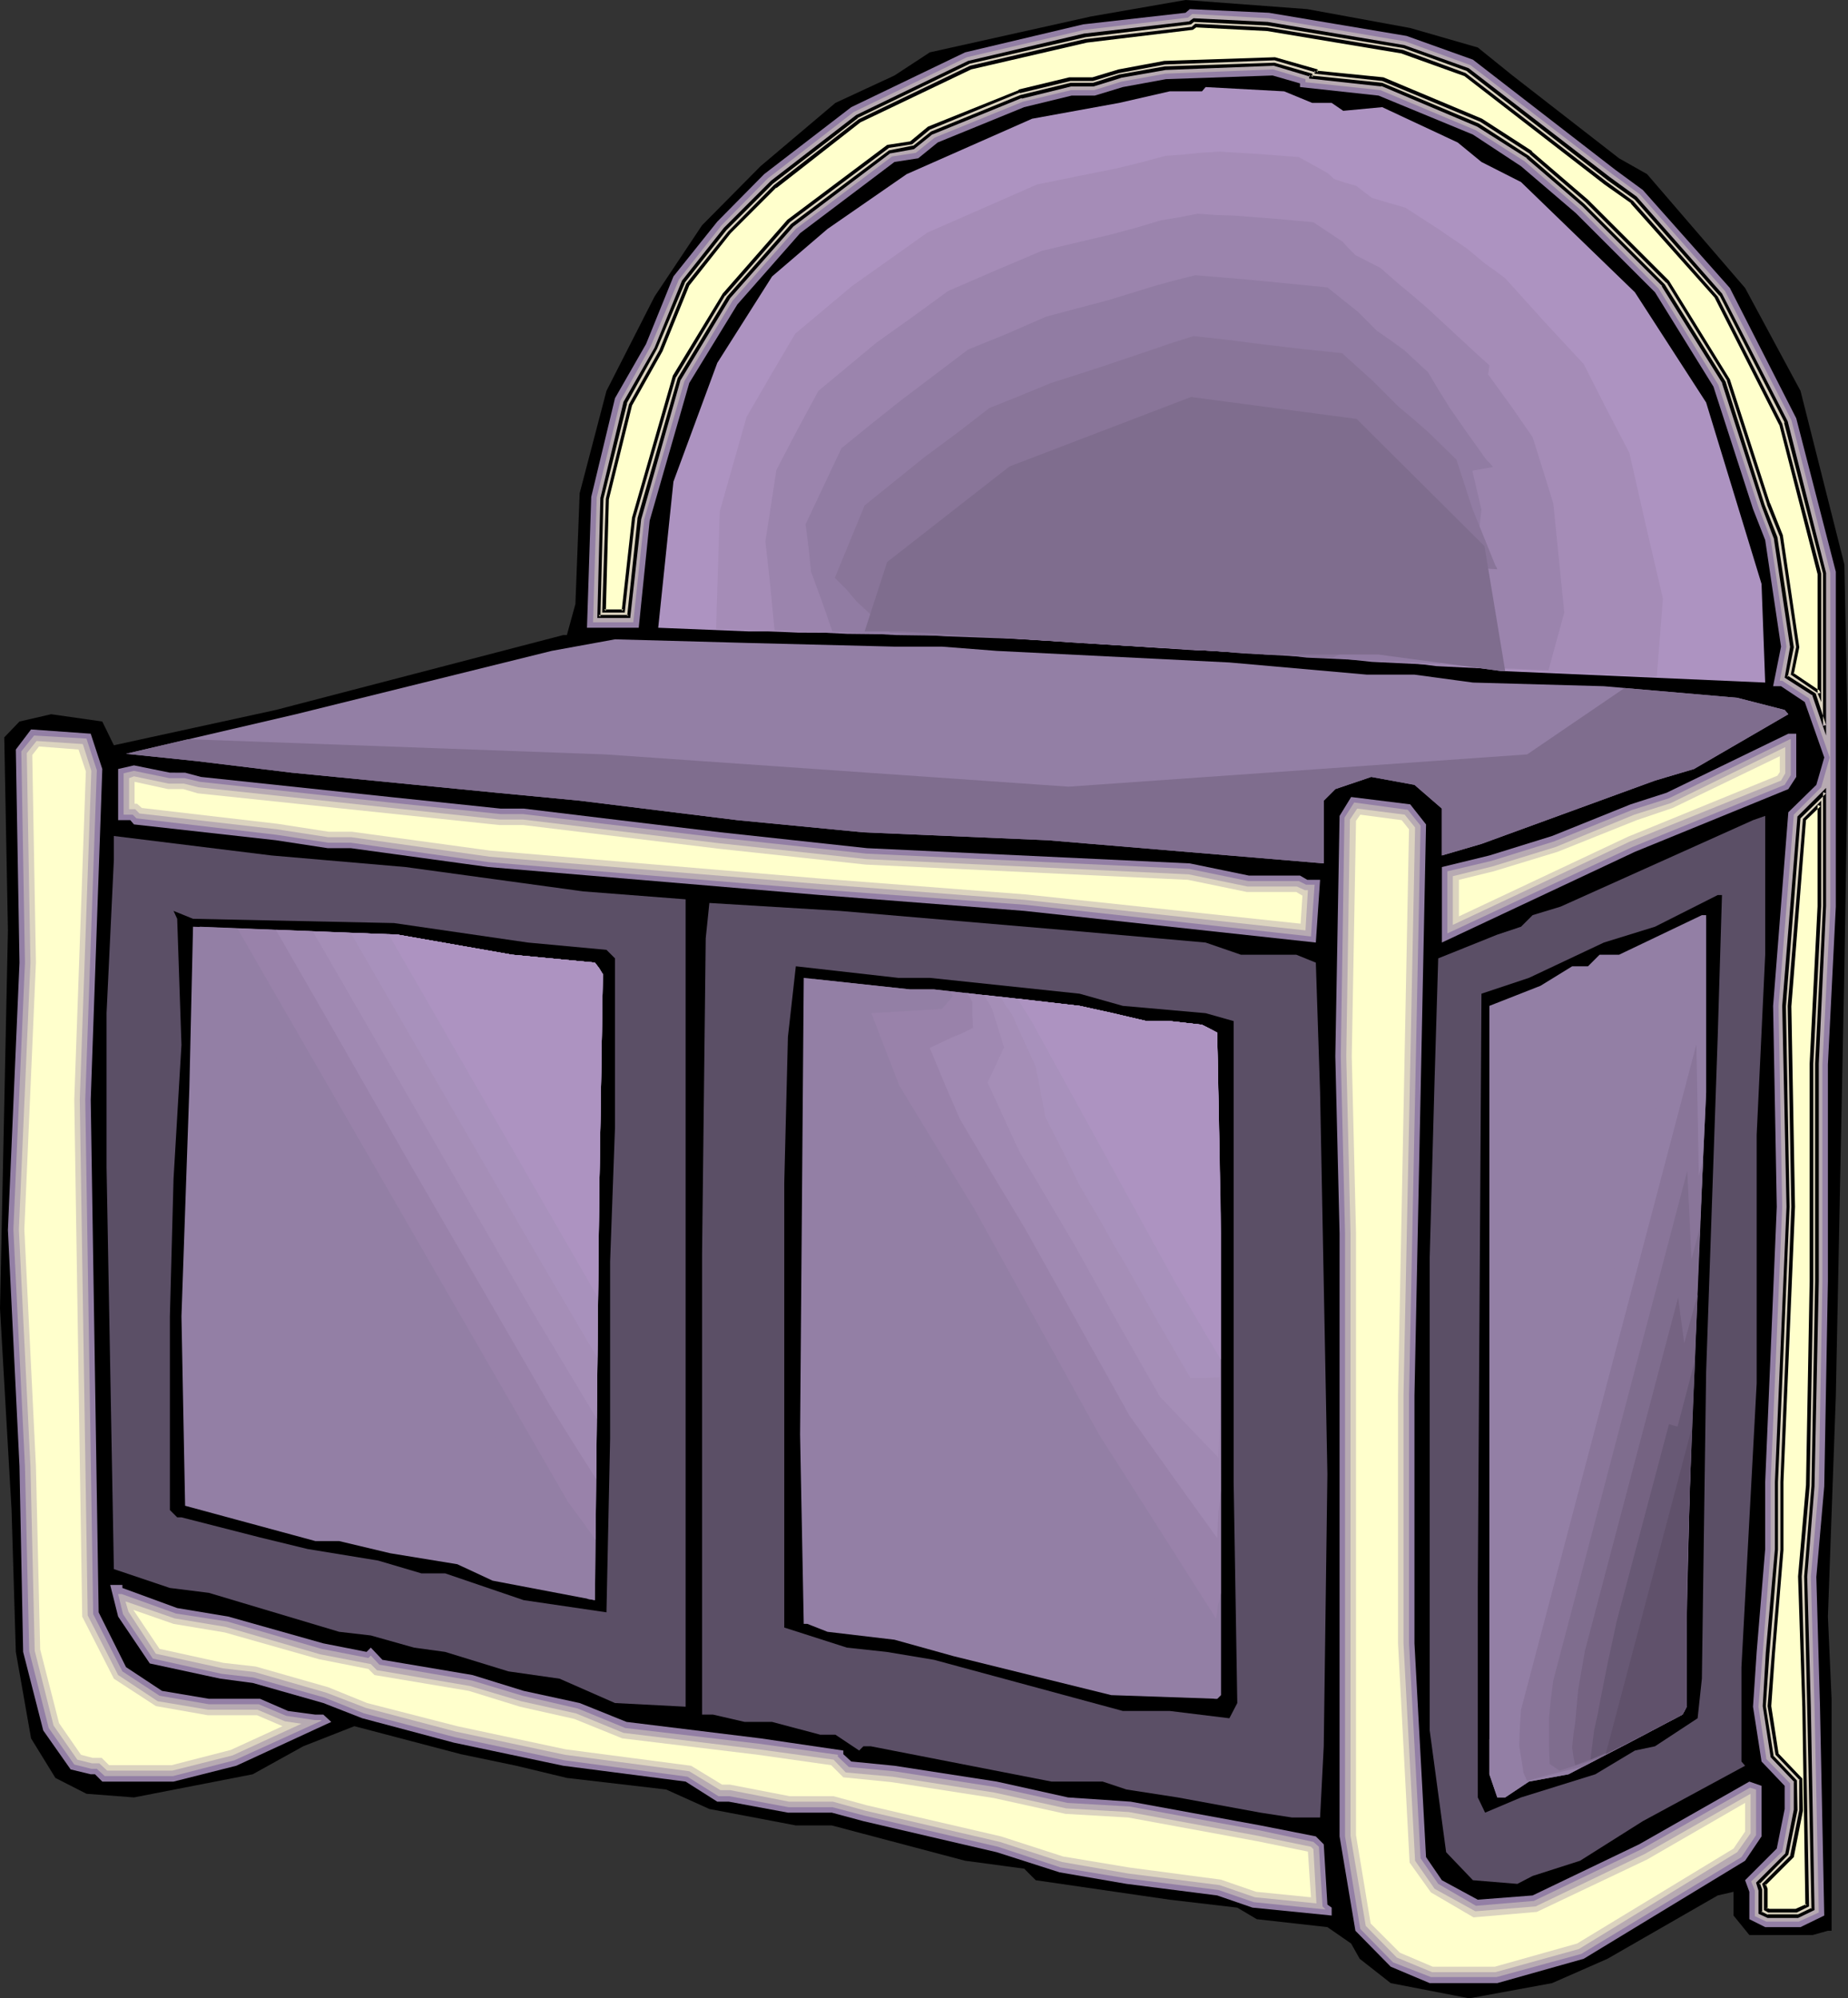 <?xml version="1.0" encoding="UTF-8" standalone="no"?>
<svg
   version="1.0"
   width="129.766mm"
   height="140.328mm"
   id="svg64"
   sodipodi:docname="Vanity 3.wmf"
   xmlns:inkscape="http://www.inkscape.org/namespaces/inkscape"
   xmlns:sodipodi="http://sodipodi.sourceforge.net/DTD/sodipodi-0.dtd"
   xmlns="http://www.w3.org/2000/svg"
   xmlns:svg="http://www.w3.org/2000/svg">
  <rect width="100%" height="100%" fill="#333333" stroke="none"/>
  <sodipodi:namedview
     id="namedview64"
     pagecolor="#ffffff"
     bordercolor="#000000"
     borderopacity="0.25"
     inkscape:showpageshadow="2"
     inkscape:pageopacity="0.0"
     inkscape:pagecheckerboard="0"
     inkscape:deskcolor="#d1d1d1"
     inkscape:document-units="mm" />
  <defs
     id="defs1">
    <pattern
       id="WMFhbasepattern"
       patternUnits="userSpaceOnUse"
       width="6"
       height="6"
       x="0"
       y="0" />
  </defs>
  <path
     style="fill:#000000;fill-opacity:1;fill-rule:evenodd;stroke:none"
     d="m 374.265,7.434 17.938,5.171 9.211,7.434 28.28,21.978 7.434,4.202 26.018,30.219 14.706,27.31 11.635,46.056 0.97,47.995 -0.97,59.631 -2.262,112.959 -2.101,58.661 0.97,21.816 v 61.57 h -0.97 l -4.04,1.131 h -16.806 l -4.202,-5.171 v -6.302 l -4.202,0.97 -29.25,16.806 -14.706,6.464 -21.978,4.04 -20.846,-4.04 -8.242,-6.464 -2.262,-4.04 -6.302,-4.363 -18.746,-2.101 -5.171,-3.07 -17.938,-2.101 -35.552,-5.171 -3.07,-3.07 -15.675,-2.101 -35.39,-9.373 h -9.534 l -22.947,-4.363 -11.474,-5.171 -26.341,-3.07 -13.413,-3.232 -14.706,-3.07 -28.28,-7.434 -13.574,5.333 -13.413,7.434 -31.512,6.141 -12.605,-0.97 -8.242,-4.202 L 8.242,461.37 4.202,438.422 3.07,400.769 0,347.28 2.101,246.926 1.131,195.698 l 4.04,-4.202 8.403,-1.939 13.574,1.939 3.07,6.302 42.986,-9.373 76.275,-19.877 h 0.97 l 2.262,-8.242 1.131,-29.411 7.11,-27.149 12.766,-25.048 12.605,-18.907 15.514,-15.675 19.877,-16.806 15.675,-7.272 9.373,-6.141 L 289.587,4.363 314.635,0 346.955,2.424 Z"
     id="path1" />
  <path
     style="fill:#937fa5;fill-opacity:1;fill-rule:evenodd;stroke:none"
     d="m 373.296,9.534 17.614,6.302 37.814,29.25 7.272,5.333 23.109,26.018 17.614,34.583 10.504,40.723 v 88.88 l -2.101,41.855 v 57.53 l -0.97,54.459 -2.101,24.078 0.97,34.421 1.131,55.429 -6.302,3.07 h -9.373 l -4.202,-2.101 v -7.272 l -1.131,-3.07 8.403,-8.403 2.101,-10.504 v -6.141 l -6.141,-6.464 -2.262,-14.544 0.97,-14.544 2.262,-27.31 v -17.776 l 3.07,-73.043 -0.97,-53.328 4.04,-51.389 7.434,-7.272 2.101,-7.272 -5.171,-14.706 -6.302,-4.202 h -2.101 l 2.101,-10.504 -4.202,-28.28 -3.232,-8.242 L 454.742,102.616 439.228,77.568 418.22,56.56 403.676,44.117 390.91,35.714 365.862,25.371 345.016,23.109 v -0.97 l -7.272,-2.101 -28.28,0.97 -11.474,2.101 -7.434,2.262 h -6.141 l -12.605,3.07 -22.947,9.373 -5.171,4.202 -6.302,0.97 -25.048,18.907 -16.645,18.907 -12.766,20.846 -10.504,36.522 -2.909,28.442 h -13.736 l 1.131,-34.744 6.302,-26.179 8.242,-14.382 7.272,-17.938 11.635,-14.544 12.443,-12.605 23.109,-17.776 30.219,-14.544 31.35,-7.434 27.149,-3.07 1.131,-0.97 21.008,0.97 z"
     id="path2" />
  <path
     style="fill:#b7aab2;fill-opacity:1;fill-rule:evenodd;stroke:none"
     d="m 427.916,46.218 7.272,5.333 22.624,25.694 17.614,34.259 10.342,40.562 v 88.557 l -2.101,41.855 v 57.53 l -0.97,54.459 -2.101,23.917 0.97,34.583 1.131,54.621 -5.333,2.424 h -8.565 l -3.07,-1.454 v -6.787 l -0.97,-2.424 8.242,-7.918 2.101,-11.15 v -6.949 l -6.302,-6.464 -2.101,-13.898 1.131,-14.382 2.101,-27.31 v -17.938 l 3.07,-73.043 -0.97,-53.328 4.04,-50.743 7.272,-7.272 2.262,-7.918 -5.494,-15.675 -7.11,-4.686 h -0.646 l 1.778,-9.05 -4.202,-28.603 -3.232,-8.403 L 456.035,102.132 440.198,76.599 419.352,55.591 404.646,42.824 391.718,34.583 366.347,23.917 346.47,21.816 v -0.808 l -8.565,-2.586 -28.603,1.131 -11.635,2.101 -7.272,2.262 h -6.141 l -12.766,3.07 -23.432,9.534 -5.01,4.04 -6.302,0.97 -25.533,19.23 -16.806,19.069 -12.766,21.331 -10.666,36.683 -2.909,27.311 h -10.666 l 0.97,-33.128 6.302,-25.694 8.08,-14.544 7.434,-17.614 11.312,-14.382 12.282,-12.443 22.786,-17.614 30.058,-14.544 31.189,-7.272 27.472,-3.232 1.131,-0.97 20.2,1.131 36.36,6.141 17.291,6.302 z"
     id="path3" />
  <path
     style="fill:#dbd3bf;fill-opacity:1;fill-rule:evenodd;stroke:none"
     d="m 484.315,192.628 -2.909,-8.242 -7.272,-4.848 1.454,-7.757 -4.363,-29.088 -3.232,-8.565 L 457.489,101.485 441.491,75.629 420.321,54.459 405.454,41.693 392.364,33.128 366.67,22.462 347.924,20.523 v -0.646 l -9.858,-2.747 -28.926,0.97 -11.797,2.101 -7.11,2.262 h -6.141 l -13.09,3.232 -23.755,9.534 -4.848,3.878 -6.302,1.131 -25.856,19.554 -16.968,19.23 -13.09,21.493 -10.504,37.168 -2.909,26.018 h -7.918 l 0.808,-31.512 6.302,-25.21 8.08,-14.544 7.272,-17.614 11.15,-14.059 12.282,-12.282 22.624,-17.614 29.734,-14.221 30.866,-7.272 27.795,-3.232 1.131,-0.808 19.554,0.97 36.037,5.979 17.13,6.141 37.33,28.927 7.11,5.171 22.624,25.694 17.291,33.775 10.342,40.239 z m 0,17.614 v 30.219 l -2.101,41.855 v 57.691 l -0.97,54.298 -2.101,24.078 0.97,34.744 1.131,53.49 -4.04,1.939 h -8.08 l -1.939,-0.97 v -5.979 l -0.646,-1.778 7.757,-7.757 2.262,-11.635 v -7.757 l -6.302,-6.464 -2.101,-13.413 0.97,-14.221 2.262,-27.31 v -17.938 l 3.07,-73.043 -0.97,-53.328 4.04,-50.096 z"
     id="path4" />
  <path
     style="fill:#000000;fill-opacity:1;fill-rule:evenodd;stroke:none"
     d="m 483.83,192.628 0.808,-0.162 -2.747,-8.403 -7.595,-4.848 0.162,0.485 1.616,-7.918 -4.363,-29.25 -3.394,-8.565 v 0 L 457.974,101.324 441.814,75.467 420.483,54.136 405.777,41.37 v 0 l -13.251,-8.565 -25.694,-10.827 -18.907,-1.939 0.485,0.485 -0.162,-0.97 -10.019,-2.909 -29.088,0.97 v 0 l -11.797,2.101 h -0.162 l -7.11,2.262 h 0.162 -6.141 l -13.251,3.232 v 0 l -23.755,9.696 -4.848,3.878 0.162,-0.162 -6.464,1.293 -26.018,19.554 -16.968,19.23 -13.09,21.654 -10.666,37.168 v 0.162 l -2.747,25.856 0.323,-0.323 h -7.918 l 0.485,0.485 0.808,-31.512 v 0.162 l 6.302,-25.371 -0.162,0.162 8.08,-14.544 7.434,-17.614 -0.162,0.162 11.15,-14.059 v 0 L 205.07,48.803 v 0 l 22.624,-17.453 h -0.162 l 29.734,-14.382 h -0.162 l 31.027,-7.11 v 0 l 27.957,-3.394 0.97,-0.808 -0.162,0.162 19.554,0.97 h -0.162 l 36.198,5.979 v 0 l 16.968,6.141 h -0.162 l 37.33,28.927 7.272,5.171 -0.162,-0.162 22.624,25.694 v -0.162 l 17.291,33.775 h -0.162 l 10.342,40.077 v 0 40.4 l 0.808,2.586 V 152.066 L 474.457,111.828 457.004,77.891 434.38,52.197 427.27,47.026 389.779,18.099 372.649,11.958 336.451,5.818 v 0 l -19.715,-0.97 -1.131,0.808 h 0.162 l -27.795,3.232 h -0.162 l -30.866,7.272 -29.734,14.382 -22.624,17.453 -0.162,0.162 -12.282,12.282 v 0 l -11.15,14.059 -7.272,17.776 -8.242,14.382 -6.141,25.533 -0.808,31.835 h 8.726 l 2.909,-26.179 v 0 l 10.504,-37.168 v 0.162 l 13.09,-21.654 -0.162,0.162 16.968,-19.23 v 0 l 25.856,-19.554 -0.162,0.162 6.302,-1.131 5.01,-4.04 -0.162,0.162 23.755,-9.696 v 0.162 l 13.09,-3.232 h -0.162 6.141 l 7.272,-2.262 h -0.162 l 11.958,-2.101 h -0.162 l 28.926,-1.131 v 0 l 9.696,2.909 -0.323,-0.485 v 0.97 l 19.23,2.101 -0.162,-0.162 25.533,10.827 v 0 l 13.251,8.403 h -0.162 l 14.867,12.766 21.17,21.17 h -0.162 l 16.16,25.856 -0.162,-0.162 10.504,32.643 v 0 l 3.232,8.565 v -0.162 l 4.363,29.088 v -0.162 l -1.454,8.242 7.595,4.848 -0.323,-0.323 3.717,10.827 z"
     id="path5" />
  <path
     style="fill:#000000;fill-opacity:1;fill-rule:evenodd;stroke:none"
     d="m 484.638,210.566 -0.808,-0.323 v 30.219 l -2.101,41.855 v 57.691 l -0.97,54.298 v 0 l -1.939,24.078 v 0 l 0.808,34.744 1.131,53.49 0.162,-0.323 -4.04,1.939 0.323,-0.162 h -8.08 l 0.162,0.162 -1.939,-0.97 0.323,0.323 v -6.141 l -0.646,-1.778 -0.162,0.485 7.757,-7.918 2.424,-11.797 -0.162,-7.918 -6.302,-6.626 0.162,0.323 -2.101,-13.413 v 0 l 0.97,-14.221 v 0.162 l 2.262,-27.472 v -17.938 l 3.07,-73.043 -0.97,-53.328 v 0.162 l 3.878,-50.096 v 0.162 l 6.787,-6.626 v -1.454 l -7.595,7.595 -4.04,50.258 v 0 l 1.131,53.328 -3.07,73.043 v 17.938 -0.162 l -2.424,27.472 v 0 l -0.808,14.221 2.101,13.574 6.302,6.626 -0.162,-0.323 v 7.757 -0.162 l -2.262,11.635 0.162,-0.162 -7.918,7.918 0.646,2.101 v -0.162 6.302 l 2.424,1.131 h 8.08 l 4.363,-2.101 -0.97,-53.813 -0.97,-34.744 v 0.162 l 1.939,-24.078 v -0.162 l 1.131,-54.298 v -57.691 l 1.939,-41.855 v -31.351 z"
     id="path6" />
  <path
     style="fill:#ffffcc;fill-opacity:1;fill-rule:evenodd;stroke:none"
     d="m 482.537,183.417 -6.787,-4.525 1.293,-7.11 -4.363,-29.573 -3.394,-8.565 L 458.782,100.839 442.622,74.821 421.129,53.328 406.262,40.562 393.011,31.997 366.993,21.008 349.379,19.23 v -0.485 l -10.989,-3.07 -29.411,0.97 -11.958,2.262 -7.11,2.101 h -5.979 l -13.413,3.232 -23.917,9.858 -4.686,3.717 -6.302,1.131 -26.341,19.715 -17.13,19.554 -13.251,21.654 -10.666,37.491 -2.747,24.725 h -5.171 l 0.97,-29.735 6.141,-24.886 7.918,-14.382 7.272,-17.453 10.989,-14.059 12.12,-12.12 22.462,-17.291 29.411,-14.221 30.704,-7.11 28.118,-3.232 0.97,-0.808 18.907,0.97 35.875,5.979 16.645,5.979 37.33,28.927 6.949,5.01 22.462,25.21 17.13,33.613 10.181,39.754 v 31.835 z m 0.323,57.045 -2.101,41.855 v 57.691 l -0.97,54.298 -2.101,24.078 1.131,34.744 0.808,52.682 -2.909,1.293 h -7.272 l -0.808,-0.485 v -5.171 l -0.485,-1.293 7.434,-7.434 2.424,-12.12 v -8.403 l -6.464,-6.626 -1.939,-12.766 0.97,-14.059 2.424,-27.472 v -17.938 l 2.909,-73.043 -0.97,-53.167 3.878,-49.611 4.04,-3.878 z"
     id="path7" />
  <path
     style="fill:#000000;fill-opacity:1;fill-rule:evenodd;stroke:none"
     d="m 482.86,183.255 -6.949,-4.686 0.162,0.323 1.454,-7.11 -4.363,-29.735 -3.394,-8.565 v 0.162 L 459.105,100.677 442.945,74.498 421.452,53.005 406.585,40.239 V 40.077 l -13.251,-8.565 -26.179,-10.989 -17.776,-1.778 0.323,0.485 v -0.808 l -11.312,-3.232 -29.411,0.97 v 0 l -12.12,2.262 v 0 l -6.949,2.101 v 0 h -6.141 l -13.413,3.232 v 0.162 l -24.078,9.696 -4.686,3.878 h 0.162 l -6.302,0.97 -26.502,19.877 -17.13,19.554 -13.251,21.816 -10.827,37.653 v 0 l -2.747,24.725 0.485,-0.323 h -5.171 l 0.485,0.323 0.808,-29.735 v 0.162 l 6.141,-24.886 v 0 l 8.08,-14.382 7.11,-17.453 v 0 l 10.989,-13.898 v 0 l 12.12,-12.12 v 0.162 l 22.301,-17.453 v 0 l 29.411,-14.059 v 0 l 30.704,-7.11 v 0 l 28.118,-3.394 1.131,-0.808 -0.323,0.162 18.907,0.97 v 0 l 35.875,5.979 h -0.162 l 16.645,5.979 v 0 l 37.168,28.765 7.11,5.01 h -0.162 l 22.462,25.21 -0.162,-0.162 17.13,33.775 v -0.162 l 10.181,39.754 v -0.162 31.835 l 0.808,-0.162 -0.323,-0.646 -0.646,0.323 1.131,2.747 V 152.228 L 473.003,112.474 455.873,78.699 433.411,53.328 426.3,48.157 388.971,19.392 372.326,13.251 336.289,7.272 v 0 l -19.069,-0.97 -1.131,0.97 0.323,-0.162 -28.118,3.232 h -0.162 l -30.704,7.11 -29.573,14.221 -22.462,17.453 v 0 l -12.12,12.282 v 0 l -11.15,13.898 -7.11,17.614 -8.08,14.382 -6.141,25.048 -0.97,30.219 h 5.979 l 2.747,-25.048 v 0 l 10.827,-37.491 v 0.162 l 13.09,-21.816 v 0.162 l 17.13,-19.554 v 0 l 26.341,-19.715 h -0.162 l 6.302,-0.97 4.686,-3.878 v 0 l 23.917,-9.858 v 0.162 l 13.413,-3.232 h -0.162 6.141 l 6.949,-2.101 v 0 l 12.12,-2.262 h -0.162 l 29.411,-1.131 h -0.162 l 10.989,3.232 -0.323,-0.485 v 0.808 l 17.938,1.939 v 0 l 26.018,10.827 v 0 l 13.251,8.565 h -0.162 l 14.867,12.766 21.493,21.493 v -0.162 l 16.16,26.179 -0.162,-0.162 10.666,32.805 v 0.162 l 3.394,8.403 v -0.162 l 4.363,29.573 v -0.162 l -1.454,7.434 7.11,4.848 -0.162,-0.323 z"
     id="path8" />
  <path
     style="fill:#000000;fill-opacity:1;fill-rule:evenodd;stroke:none"
     d="m 482.375,240.462 -2.101,41.855 v 57.691 l -0.97,54.298 v -0.162 l -2.101,24.24 v 0 l 1.131,34.744 0.808,52.682 0.323,-0.485 -2.909,1.293 h 0.162 -7.272 0.162 l -0.808,-0.323 0.323,0.323 v -5.333 l -0.485,-1.293 -0.162,0.485 7.595,-7.595 2.424,-12.282 -0.162,-8.565 -6.464,-6.787 0.162,0.162 -1.939,-12.605 v 0 l 0.97,-13.898 2.262,-27.472 v -18.099 l 3.07,-73.043 -0.97,-53.167 v 0 l 3.878,-49.45 -0.162,0.162 4.04,-3.878 -0.808,-0.323 v 26.826 h 0.97 v -27.957 l -4.848,4.848 -4.04,49.611 v 0.162 l 0.97,53.167 -2.909,73.043 v 17.938 0 l -2.262,27.472 -1.131,14.059 2.101,12.928 6.464,6.787 -0.162,-0.323 v 8.403 -0.162 l -2.424,12.12 0.162,-0.162 -7.595,7.595 0.485,1.454 v 0 5.494 l 1.131,0.646 h 7.595 l 3.232,-1.616 -0.97,-52.843 -0.97,-34.744 v 0 l 2.101,-24.078 v 0 l 0.97,-54.298 v -57.691 l 2.101,-41.855 z"
     id="path9" />
  <path
     style="fill:#ad93c1;fill-opacity:1;fill-rule:evenodd;stroke:none"
     d="m 348.248,27.31 h 5.171 l 3.07,2.101 10.342,-0.97 20.038,9.373 6.302,5.171 10.504,5.333 30.219,29.25 18.907,29.25 14.706,48.157 0.97,26.179 -70.134,-3.07 -32.482,-4.363 h -29.088 l -97.283,-6.141 h -40.723 l -24.078,-0.97 4.04,-38.784 11.635,-31.512 14.544,-22.947 14.706,-12.605 21.008,-14.544 33.29,-14.706 23.109,-4.202 13.413,-3.07 h 8.565 l 0.97,-1.131 20.846,1.131 z"
     id="path10" />
  <path
     style="fill:#937fa5;fill-opacity:1;fill-rule:evenodd;stroke:none"
     d="m 237.39,171.62 h 12.605 l 14.544,1.131 61.731,3.07 36.522,3.232 h 12.605 l 15.514,2.101 34.744,0.97 35.39,3.07 12.605,3.232 0.97,1.131 -25.048,14.544 -10.342,3.07 -46.056,16.806 -10.504,3.07 v -12.443 l -7.272,-6.302 -11.474,-2.101 -9.534,3.232 -3.07,3.07 v 16.645 l -73.205,-6.141 -48.965,-2.101 -33.451,-3.232 -41.854,-5.171 -21.978,-2.101 -54.459,-5.333 -25.21,-3.07 -18.746,-1.939 45.086,-10.504 67.872,-16.806 16.806,-3.07 35.552,0.97 z"
     id="path11" />
  <path
     style="fill:#937fa5;fill-opacity:1;fill-rule:evenodd;stroke:none"
     d="m 27.149,204.102 -3.07,87.749 2.101,136.068 7.272,14.544 9.534,6.302 12.443,2.101 h 13.574 l 7.434,3.232 7.272,0.97 h 2.101 l 2.101,1.939 -25.21,11.635 -16.645,4.202 H 27.149 l -1.939,-1.939 H 24.078 L 18.746,469.611 11.474,459.269 6.141,438.422 5.171,389.134 2.101,326.433 l 3.07,-70.943 -0.97,-56.56 4.04,-5.333 15.837,1.131 z"
     id="path12" />
  <path
     style="fill:#b7aab2;fill-opacity:1;fill-rule:evenodd;stroke:none"
     d="m 24.725,428.403 7.757,15.19 9.858,6.464 13.09,2.262 h 13.251 l 7.272,3.07 7.595,1.131 h 1.616 l 0.162,0.162 -23.109,10.504 -16.322,4.202 H 27.795 l -2.101,-1.939 H 24.24 L 19.715,468.318 12.928,458.622 7.757,438.261 6.626,389.134 3.555,326.272 6.626,255.49 5.656,199.415 l 3.394,-4.202 13.898,0.808 2.747,8.403 -3.07,87.426 z"
     id="path13" />
  <path
     style="fill:#dbd3bf;fill-opacity:1;fill-rule:evenodd;stroke:none"
     d="m 68.357,453.774 7.272,3.07 4.363,0.646 -18.261,8.403 -15.998,4.04 H 28.442 L 26.341,467.995 H 24.402 L 20.523,467.026 14.221,457.976 9.211,438.099 8.08,389.134 5.01,326.272 8.08,255.49 7.11,199.9 l 2.586,-3.232 12.282,0.808 2.262,7.11 -3.07,87.264 2.101,136.876 8.08,15.837 10.504,6.949 13.413,2.262 z"
     id="path14" />
  <path
     style="fill:#ffffcc;fill-opacity:1;fill-rule:evenodd;stroke:none"
     d="m 61.246,464.44 -15.675,4.04 H 28.926 l -1.939,-1.939 h -2.424 l -3.07,-0.808 -5.818,-8.403 -5.01,-19.554 -1.131,-48.642 -3.07,-62.863 3.07,-70.781 -0.97,-55.106 1.778,-2.262 10.504,0.808 1.939,5.818 -3.07,87.103 2.101,137.199 8.403,16.483 11.15,7.272 13.736,2.424 h 13.09 l 6.787,2.909 z"
     id="path15" />
  <path
     style="fill:#937fa5;fill-opacity:1;fill-rule:evenodd;stroke:none"
     d="m 476.719,206.202 -2.101,3.232 -40.723,16.645 -51.227,24.078 V 230.119 l 12.605,-3.07 16.645,-5.171 20.846,-8.403 9.534,-3.07 32.32,-15.675 h 2.101 z"
     id="path16" />
  <path
     style="fill:#b7aab2;fill-opacity:1;fill-rule:evenodd;stroke:none"
     d="m 433.249,224.786 -49.126,22.947 v -16.483 l 11.635,-2.747 16.645,-5.171 20.846,-8.403 9.696,-3.07 32.158,-15.675 h 0.162 v 9.534 l -1.616,2.586 z"
     id="path17" />
  <path
     style="fill:#dbd3bf;fill-opacity:1;fill-rule:evenodd;stroke:none"
     d="m 396.081,229.958 16.806,-5.171 20.846,-8.565 9.696,-3.07 30.381,-14.867 v 6.949 l -1.131,1.939 -40.077,16.16 -47.026,22.139 v -12.928 z"
     id="path18" />
  <path
     style="fill:#ffffcc;fill-opacity:1;fill-rule:evenodd;stroke:none"
     d="m 413.372,226.079 21.008,-8.403 9.534,-3.232 28.442,-13.736 v 4.202 l -0.646,0.97 -39.592,16.16 -44.925,21.17 v -9.696 l 9.211,-2.262 z"
     id="path19" />
  <path
     style="fill:#937fa5;fill-opacity:1;fill-rule:evenodd;stroke:none"
     d="m 49.126,205.071 4.202,1.131 50.258,5.333 29.25,3.07 h 6.141 l 25.371,3.07 26.987,3.232 38.784,4.202 85.648,4.04 15.675,3.232 h 13.574 l 1.939,1.131 h 3.394 l -1.131,16.645 -77.406,-8.403 -54.136,-4.202 -88.072,-7.434 -36.522,-5.01 h -6.141 l -13.736,-2.101 -37.653,-4.202 -0.97,-1.131 h -3.232 v -13.574 l 4.202,-0.97 9.534,1.939 z"
     id="path20" />
  <path
     style="fill:#b7aab2;fill-opacity:1;fill-rule:evenodd;stroke:none"
     d="m 103.424,212.99 29.411,3.07 h 5.979 l 52.358,6.302 38.784,4.202 85.648,4.04 15.675,3.232 h 13.413 l 1.939,0.97 h 2.262 l -0.97,13.736 -75.79,-8.403 -54.459,-4.04 -87.91,-7.272 -36.683,-5.171 h -5.979 l -13.736,-2.101 -37.168,-4.363 -0.97,-0.97 h -2.424 v -10.989 l 2.747,-0.646 9.373,1.939 h 4.04 l 4.04,0.97 z"
     id="path21" />
  <path
     style="fill:#dbd3bf;fill-opacity:1;fill-rule:evenodd;stroke:none"
     d="m 132.673,217.514 h 6.141 l 52.197,6.302 38.946,4.202 85.486,4.04 15.675,3.232 h 13.09 l 2.101,0.97 h 0.808 l -0.646,10.666 -74.336,-8.08 -54.298,-4.202 -87.91,-7.272 -36.683,-5.171 h -6.141 l -13.574,-2.101 -36.522,-4.202 -1.131,-1.131 h -1.616 v -8.242 l 1.293,-0.485 9.211,1.939 h 4.04 l 3.878,0.97 z"
     id="path22" />
  <path
     style="fill:#ffffcc;fill-opacity:1;fill-rule:evenodd;stroke:none"
     d="m 229.795,229.473 85.486,4.04 15.675,3.232 h 13.09 l 1.616,0.97 -0.485,7.434 -72.882,-7.757 -54.298,-4.202 -87.91,-7.434 -36.683,-5.01 h -6.141 l -13.574,-2.101 -36.037,-4.202 -1.293,-1.131 H 35.714 v -5.818 l 8.888,1.939 h 4.04 l 3.878,1.131 79.992,8.403 h 6.302 l 52.035,6.302 z"
     id="path23" />
  <path
     style="fill:#937fa5;fill-opacity:1;fill-rule:evenodd;stroke:none"
     d="m 378.467,218.807 -3.07,151.581 v 65.771 l 3.07,56.722 4.202,6.141 9.534,5.171 14.544,-1.131 28.28,-13.574 29.25,-16.645 3.232,1.131 v 13.413 l -4.363,6.464 -42.824,26.018 -22.947,6.464 h -17.938 l -10.342,-4.363 -9.373,-9.534 -4.202,-25.048 V 327.403 l -1.131,-47.026 1.131,-63.832 3.07,-5.01 15.675,1.939 z"
     id="path24" />
  <path
     style="fill:#b7aab2;fill-opacity:1;fill-rule:evenodd;stroke:none"
     d="m 373.942,436.16 3.07,57.045 4.686,6.787 10.019,5.818 15.352,-1.293 28.603,-13.736 28.765,-16.322 1.616,0.485 v 12.12 l -3.878,5.818 -42.501,25.694 -22.462,6.141 h -17.453 l -10.019,-3.878 -8.726,-8.888 L 356.974,487.387 V 327.403 l -1.131,-47.026 0.97,-63.347 2.586,-4.04 14.221,1.939 3.394,4.202 -3.07,151.258 z"
     id="path25" />
  <path
     style="fill:#dbd3bf;fill-opacity:1;fill-rule:evenodd;stroke:none"
     d="m 375.558,493.851 5.171,7.434 10.827,5.979 15.998,-1.293 28.926,-13.898 28.118,-15.998 v 10.504 l -3.555,5.01 -42.016,25.694 -22.139,6.141 h -16.806 l -9.373,-3.878 -8.242,-8.403 -4.04,-23.917 V 327.403 l -1.131,-47.026 0.97,-62.863 1.939,-2.909 12.605,1.616 2.747,3.394 -3.07,150.612 v 65.933 z"
     id="path26" />
  <path
     style="fill:#ffffcc;fill-opacity:1;fill-rule:evenodd;stroke:none"
     d="m 407.878,507.426 29.25,-13.898 26.018,-15.029 v 7.595 l -3.07,4.525 -41.531,25.21 -21.816,6.141 h -16.483 l -8.726,-3.717 -7.757,-7.757 -3.878,-23.432 V 327.403 l -1.131,-47.026 1.131,-62.539 1.131,-1.616 10.989,1.454 1.939,2.424 -2.909,150.127 v 65.933 l 3.07,58.176 5.656,7.918 11.312,6.626 z"
     id="path27" />
  <path
     style="fill:#5b4f66;fill-opacity:1;fill-rule:evenodd;stroke:none"
     d="m 466.215,301.223 v 65.933 l -4.04,75.306 v 25.048 l 0.97,1.131 -27.149,14.706 -16.645,10.504 -12.605,4.04 -4.04,2.101 -11.797,-0.97 -7.11,-7.434 -4.363,-32.32 V 333.705 l 1.293,-47.026 0.97,-32.32 15.675,-6.302 6.302,-2.101 3.07,-3.07 7.434,-2.262 51.066,-22.947 3.232,-1.131 v 36.845 z"
     id="path28" />
  <path
     style="fill:#5b4f66;fill-opacity:1;fill-rule:evenodd;stroke:none"
     d="m 107.625,230.119 47.187,6.464 27.149,2.101 v 214.282 l -18.746,-0.97 -14.706,-6.464 -13.574,-1.939 -16.806,-5.171 -8.242,-1.131 -11.474,-3.232 -8.403,-0.97 L 55.429,422.747 45.086,421.454 30.219,416.445 28.28,309.788 V 268.903 L 30.219,228.18 v -6.302 l 41.854,5.171 z"
     id="path29" />
  <path
     style="fill:#000000;fill-opacity:1;fill-rule:evenodd;stroke:none"
     d="m 455.873,275.206 -3.07,88.88 -1.131,81.447 -1.131,10.504 -11.312,7.434 -5.333,1.131 -10.504,6.302 -19.715,6.141 -9.534,4.04 -1.939,-4.04 v -55.591 l 0.97,-157.722 12.605,-4.202 19.877,-9.373 13.574,-4.202 16.645,-8.403 h 1.131 z"
     id="path30" />
  <path
     style="fill:#5b4f66;fill-opacity:1;fill-rule:evenodd;stroke:none"
     d="m 283.446,246.926 36.522,3.232 9.373,3.232 h 14.706 l 5.171,2.101 1.131,34.421 1.939,101.324 -0.97,72.235 -0.97,18.907 h -7.434 l -8.403,-1.293 -21.978,-4.04 -13.574,-2.101 -6.302,-2.101 h -13.574 l -47.995,-9.373 h -1.939 l -1.131,1.131 -6.302,-4.202 h -4.04 l -12.766,-3.394 h -7.272 l -8.403,-1.939 h -2.909 V 332.736 l 0.97,-83.709 0.97,-9.373 34.582,2.101 z"
     id="path31" />
  <path
     style="fill:#000000;fill-opacity:1;fill-rule:evenodd;stroke:none"
     d="m 104.555,244.986 35.552,5.171 20.846,1.939 2.262,2.262 v 44.925 l -1.293,35.552 v 47.026 l -0.97,46.056 -21.978,-3.232 -20.846,-7.11 h -6.302 l -11.474,-3.394 -18.746,-3.07 -12.605,-3.07 -20.846,-5.333 h -1.131 l -1.939,-1.939 v -51.389 l 0.97,-36.522 2.101,-35.552 -1.131,-33.451 -0.97,-2.101 5.171,2.101 z"
     id="path32" />
  <path
     style="fill:#937fa5;fill-opacity:1;fill-rule:evenodd;stroke:none"
     d="m 452.803,289.911 -2.262,48.965 -0.97,18.907 -1.939,62.863 v 32.32 l -1.131,2.101 -30.219,15.837 -10.504,1.939 -6.302,4.202 h -2.101 l -2.101,-6.141 V 266.964 l 13.574,-5.333 8.403,-5.171 h 4.202 l 3.07,-3.07 h 5.171 l 21.978,-10.504 h 1.131 z"
     id="path33" />
  <path
     style="fill:#937fa5;fill-opacity:1;fill-rule:evenodd;stroke:none"
     d="m 135.905,253.39 21.978,2.101 2.101,3.07 -0.97,59.469 -1.131,106.656 -27.149,-5.171 -9.373,-4.363 -17.776,-2.909 -13.574,-3.232 h -6.302 l -34.582,-9.373 -0.97,-50.258 2.101,-60.6 0.97,-42.824 54.298,2.101 z"
     id="path34" />
  <path
     style="fill:#000000;fill-opacity:1;fill-rule:evenodd;stroke:none"
     d="m 246.763,259.531 39.754,4.202 11.474,3.232 21.978,1.939 7.434,2.101 v 122.332 l 0.97,58.661 -2.101,4.04 -15.837,-1.939 h -12.443 l -50.096,-13.574 -12.605,-2.101 -10.504,-1.131 -16.645,-5.333 V 313.99 l 0.97,-38.784 2.101,-18.746 27.149,3.07 z"
     id="path35" />
  <path
     style="fill:#937fa5;fill-opacity:1;fill-rule:evenodd;stroke:none"
     d="m 247.894,262.601 38.622,4.363 17.776,4.04 h 6.141 l 8.565,0.97 4.04,2.101 0.97,53.328 v 122.493 l -0.97,0.97 -28.118,-0.97 -41.854,-10.342 -15.675,-4.363 -17.776,-2.101 -5.333,-2.101 h -0.97 l -0.97,-50.258 0.97,-121.2 28.28,3.07 z"
     id="path36" />
  <path
     style="fill:#937fa5;fill-opacity:1;fill-rule:evenodd;stroke:none"
     d="m 32.482,421.454 14.544,5.333 13.574,2.262 25.21,7.11 11.474,2.262 1.131,-1.131 3.07,3.232 23.917,4.04 13.574,4.202 14.867,3.232 12.443,5.01 35.552,4.363 21.978,3.232 v 0.97 l 2.101,1.939 11.474,1.131 27.149,4.202 18.907,4.202 16.645,1.131 34.421,6.302 14.706,2.909 2.101,2.101 0.97,15.998 1.131,0.808 v 2.101 l -21.008,-2.101 -9.373,-3.232 -24.078,-3.07 -17.776,-3.07 -16.645,-5.333 -35.39,-8.242 -8.403,-2.262 h -11.635 l -15.675,-2.909 h -3.07 l -8.403,-5.333 -32.482,-4.202 -29.088,-6.141 -24.24,-6.464 -10.342,-4.04 -18.746,-5.333 -8.565,-1.131 -18.746,-4.04 -8.403,-12.443 -2.101,-8.403 h 3.232 z"
     id="path37" />
  <path
     style="fill:#b7aab2;fill-opacity:1;fill-rule:evenodd;stroke:none"
     d="m 100.677,441.816 24.563,4.202 13.413,4.04 14.706,3.394 12.605,5.171 35.714,4.202 20.685,2.909 v 0.485 l 2.909,2.747 11.958,1.131 26.987,4.202 19.069,4.202 16.645,0.97 34.259,6.302 14.382,3.07 1.454,1.293 0.97,15.837 0.808,0.808 -19.069,-1.939 -9.373,-3.232 -24.24,-3.07 -17.614,-2.909 -16.645,-5.494 -35.39,-8.242 -8.565,-2.262 h -11.635 l -15.675,-2.909 h -2.909 l -8.242,-5.171 -32.643,-4.363 -29.088,-6.141 -24.078,-6.302 -10.504,-4.202 -18.907,-5.333 -8.403,-0.97 -18.261,-4.04 -7.918,-11.797 -1.293,-5.333 h 0.97 l 14.382,5.171 13.574,2.101 25.048,7.272 12.443,2.424 0.646,-0.646 z"
     id="path38" />
  <path
     style="fill:#dbd3bf;fill-opacity:1;fill-rule:evenodd;stroke:none"
     d="m 221.23,467.026 3.232,3.394 12.443,1.131 26.987,4.202 19.069,4.202 16.645,0.97 34.259,6.302 14.059,2.909 0.646,0.646 0.808,14.382 -16.322,-1.616 -9.373,-3.232 -24.24,-3.07 -17.614,-3.07 -16.483,-5.333 -35.552,-8.242 -8.726,-2.424 h -11.635 l -15.675,-3.07 h -2.586 l -8.242,-5.01 -32.966,-4.363 -28.926,-6.141 -23.917,-6.302 -10.504,-4.04 -19.069,-5.494 -8.403,-0.97 -17.776,-3.878 -7.272,-11.15 -0.808,-2.747 13.09,4.525 13.574,2.262 25.048,7.272 13.413,2.586 1.616,1.616 24.725,4.202 13.574,4.04 14.544,3.232 12.605,5.171 35.875,4.363 z"
     id="path39" />
  <path
     style="fill:#ffffcc;fill-opacity:1;fill-rule:evenodd;stroke:none"
     d="m 333.704,488.68 13.413,2.747 0.808,12.12 -14.544,-1.454 -9.373,-3.232 -24.402,-3.232 -17.453,-2.909 -16.483,-5.333 -35.552,-8.242 -8.888,-2.424 h -11.635 l -15.837,-3.07 h -2.101 l -8.242,-5.01 -33.29,-4.363 -28.765,-6.141 -23.917,-6.141 -10.342,-4.202 -19.23,-5.494 -8.565,-0.97 -16.968,-3.717 -6.949,-10.342 10.666,3.717 13.574,2.262 25.048,7.11 13.09,2.586 1.616,1.616 25.048,4.202 13.574,4.202 14.382,3.232 12.766,5.171 36.037,4.363 19.392,2.747 3.232,3.232 12.928,1.293 26.987,4.202 19.069,4.202 16.645,0.97 z"
     id="path40" />
  <path
     style="fill:#7f6d8e;fill-opacity:1;fill-rule:evenodd;stroke:none"
     d="m 431.148,182.609 29.896,2.586 12.605,3.232 0.97,1.131 -25.048,14.544 -10.342,3.07 -46.056,16.806 -10.504,3.07 v -12.443 l -7.272,-6.302 -11.474,-2.101 -9.534,3.232 -3.07,3.07 v 16.645 l -73.205,-6.141 -48.965,-2.101 -33.451,-3.232 -41.854,-5.171 -21.978,-2.101 -54.459,-5.333 -25.21,-3.07 -18.746,-1.939 16.483,-3.878 110.696,4.04 122.977,8.565 121.685,-8.565 z"
     id="path41" />
  <path
     style="fill:#937fa5;fill-opacity:1;fill-rule:evenodd;stroke:none"
     d="m 247.894,262.601 38.622,4.363 17.776,4.04 h 6.141 l 8.565,0.97 4.04,2.101 0.97,53.328 v 122.493 l -0.97,0.97 h -0.808 l -38.622,-65.287 -38.138,-69.327 -22.624,-36.845 -6.949,-19.554 25.694,2.747 z"
     id="path42" />
  <path
     style="fill:#9982aa;fill-opacity:1;fill-rule:evenodd;stroke:none"
     d="m 252.257,263.247 17.13,1.778 17.13,1.939 8.888,1.939 8.888,2.101 h 6.141 l 4.363,0.485 4.202,0.485 1.939,0.97 2.101,1.131 0.485,24.078 0.485,23.917 v 100.677 l -0.323,1.778 -0.485,1.778 -0.162,1.616 -0.323,1.616 -15.514,-24.402 -15.514,-24.402 -32.966,-59.631 -10.019,-16.483 -10.019,-16.483 -7.434,-19.23 18.746,-1.131 2.909,-3.394 z"
     id="path43" />
  <path
     style="fill:#a089b2;fill-opacity:1;fill-rule:evenodd;stroke:none"
     d="m 256.621,263.571 15.029,1.778 14.867,1.616 8.888,1.939 8.888,2.101 h 6.141 l 4.363,0.485 4.202,0.485 1.939,0.97 2.101,1.131 0.808,42.663 v 39.431 l 0.162,39.431 -0.646,5.979 -0.162,3.394 -0.162,3.232 -11.635,-16.16 -11.635,-16.322 -27.795,-49.773 -8.726,-14.544 -8.565,-14.544 -4.04,-9.373 -1.939,-4.686 -1.939,-4.686 5.818,-2.747 2.747,-1.131 2.909,-1.454 -0.162,-3.394 v -3.394 l -0.646,-1.293 z"
     id="path44" />
  <path
     style="fill:#a58eb7;fill-opacity:1;fill-rule:evenodd;stroke:none"
     d="m 261.145,264.055 25.371,2.909 8.888,1.939 8.888,2.101 h 6.141 l 4.363,0.485 4.202,0.485 1.939,0.97 2.101,1.131 0.323,18.584 0.323,18.746 0.162,57.045 -0.162,8.403 -0.323,10.019 -15.514,-16.16 -11.312,-19.877 -11.15,-20.038 -14.867,-25.21 -8.403,-18.261 4.363,-9.373 -3.232,-10.342 z"
     id="path45" />
  <path
     style="fill:#a891bc;fill-opacity:1;fill-rule:evenodd;stroke:none"
     d="m 265.509,264.54 21.008,2.424 8.888,1.939 8.888,2.101 h 6.141 l 4.363,0.485 4.202,0.485 1.939,0.97 2.101,1.131 0.323,15.998 0.323,15.998 0.162,35.229 v 10.827 l -0.162,13.413 -3.878,0.162 h -3.878 l -8.726,-15.029 -8.565,-15.19 -3.07,-5.171 -3.07,-5.494 -6.141,-10.504 -4.363,-8.888 -4.525,-8.888 -0.646,-3.394 -0.646,-3.394 -1.293,-6.626 -6.302,-13.898 -1.616,-2.262 z"
     id="path46" />
  <path
     style="fill:#ad93c1;fill-opacity:1;fill-rule:evenodd;stroke:none"
     d="m 270.033,265.025 16.483,1.939 17.776,4.04 h 6.141 l 8.565,0.97 4.04,2.101 0.97,53.328 v 33.451 l -12.12,-20.523 -38.138,-69.327 z"
     id="path47" />
  <path
     style="fill:#937fa5;fill-opacity:1;fill-rule:evenodd;stroke:none"
     d="m 135.905,253.39 21.978,2.101 2.101,3.07 -0.97,59.469 -1.131,106.656 -1.939,-0.323 -102.939,-178.407 52.52,2.101 z"
     id="path48" />
  <path
     style="fill:#9982aa;fill-opacity:1;fill-rule:evenodd;stroke:none"
     d="m 135.905,253.39 21.978,2.101 1.131,1.454 0.97,1.616 -0.97,59.469 -0.97,90.658 -3.555,-5.01 -3.717,-5.01 -87.749,-152.228 21.331,0.808 21.17,0.808 z"
     id="path49" />
  <path
     style="fill:#a089b2;fill-opacity:1;fill-rule:evenodd;stroke:none"
     d="m 135.905,253.39 21.978,2.101 1.131,1.454 0.97,1.616 -0.97,59.469 -0.808,74.498 -6.141,-9.696 -6.141,-9.858 -36.522,-63.024 -18.099,-31.674 -18.099,-31.512 32.32,1.293 z"
     id="path50" />
  <path
     style="fill:#a58eb7;fill-opacity:1;fill-rule:evenodd;stroke:none"
     d="m 135.905,253.39 21.978,2.101 1.131,1.454 0.97,1.616 -0.97,59.469 -0.323,29.25 -0.323,29.25 -8.726,-14.544 -8.726,-14.544 -28.926,-50.096 -28.926,-50.096 22.462,0.808 z"
     id="path51" />
  <path
     style="fill:#a891bc;fill-opacity:1;fill-rule:evenodd;stroke:none"
     d="m 135.905,253.39 21.978,2.101 1.131,1.454 0.97,1.616 -0.97,59.469 -0.485,42.339 -11.312,-19.23 -11.312,-19.392 -42.824,-74.175 12.443,0.485 z"
     id="path52" />
  <path
     style="fill:#ad93c1;fill-opacity:1;fill-rule:evenodd;stroke:none"
     d="m 135.905,253.39 21.978,2.101 2.101,3.07 -0.97,59.469 -0.323,26.341 -55.59,-96.476 2.424,0.162 z"
     id="path53" />
  <path
     style="fill:#a58cb7;fill-opacity:1;fill-rule:evenodd;stroke:none"
     d="m 318.352,40.562 2.586,-0.162 2.747,-0.162 10.504,0.646 10.504,0.808 7.595,4.202 1.778,1.616 2.909,0.97 2.909,0.808 4.202,3.232 4.363,1.293 4.525,1.293 8.242,5.333 8.08,5.494 4.848,4.04 2.747,1.939 2.586,1.939 10.342,11.474 10.504,11.312 5.979,11.797 6.141,11.797 4.363,19.23 4.525,19.392 -1.616,20.685 -29.25,-1.293 -29.25,-1.454 -28.442,-3.555 -25.694,-0.162 -40.238,-2.424 -39.915,-2.586 -35.067,-0.162 -10.989,-0.485 -10.827,-0.485 0.485,-15.514 0.485,-15.675 7.11,-25.048 6.464,-11.15 6.464,-10.989 15.029,-12.605 10.019,-7.11 10.019,-7.11 14.382,-6.302 14.706,-6.464 10.342,-2.101 10.504,-2.101 6.626,-1.616 6.626,-1.778 4.525,-0.323 z"
     id="path54" />
  <path
     style="fill:#9b84ad;fill-opacity:1;fill-rule:evenodd;stroke:none"
     d="m 317.867,56.722 4.525,0.323 4.848,0.162 10.666,0.808 10.666,0.97 7.757,5.171 1.616,1.778 1.778,1.778 6.626,3.394 2.586,2.262 2.586,2.262 3.717,3.07 3.555,3.07 13.09,12.12 3.394,3.07 -0.162,1.293 -0.162,1.131 5.979,8.242 5.818,8.403 2.747,8.726 2.747,8.888 2.909,28.927 -4.202,15.352 -46.864,-2.262 -12.282,-1.293 -12.12,-1.616 h -11.15 l -11.312,-0.162 -31.512,-2.101 -31.674,-1.939 -29.25,-0.323 -9.696,-0.485 -9.534,-0.485 -1.131,-11.797 -1.293,-11.797 1.454,-9.373 1.454,-9.534 5.494,-10.504 5.656,-10.504 7.595,-6.302 7.757,-6.464 9.534,-6.787 9.534,-6.949 12.282,-5.333 12.605,-5.333 18.422,-4.363 6.626,-1.778 6.464,-1.939 4.848,-0.808 z"
     id="path55" />
  <path
     style="fill:#917ca3;fill-opacity:1;fill-rule:evenodd;stroke:none"
     d="m 317.22,73.043 13.574,1.131 21.493,2.101 4.04,3.232 4.04,3.232 5.01,5.01 3.717,2.586 3.555,2.586 6.302,5.818 2.909,4.848 2.909,4.686 4.848,6.949 4.848,6.787 0.97,0.97 0.808,0.97 -2.747,0.485 -2.747,0.485 2.424,10.342 -0.646,5.818 -0.646,5.818 -1.293,9.696 -1.616,9.696 -6.787,9.858 -17.776,-0.808 -17.614,-0.808 -20.2,-2.262 -9.534,-0.162 -9.534,-0.162 -23.109,-1.454 -23.109,-1.616 -23.432,-0.323 -8.565,-0.485 -8.403,-0.485 -2.747,-7.918 -2.909,-7.918 -0.646,-6.302 -0.808,-6.302 9.534,-20.2 7.757,-6.302 7.918,-6.302 17.938,-13.574 10.342,-4.202 10.342,-4.525 16.483,-4.363 6.302,-1.939 6.302,-1.939 5.333,-1.454 z"
     id="path56" />
  <path
     style="fill:#897599;fill-opacity:1;fill-rule:evenodd;stroke:none"
     d="m 316.736,89.204 8.888,0.97 8.726,1.131 10.989,1.293 10.827,1.131 8.242,7.434 6.787,6.787 4.04,3.394 3.878,3.394 7.434,7.272 2.101,6.464 2.101,6.464 6.141,15.19 0.323,0.485 0.162,0.485 -10.989,-0.646 -6.949,4.04 -7.757,5.818 -8.726,9.696 -9.534,4.686 -11.958,-0.646 -11.797,-0.646 -16.322,-1.454 -7.757,-0.323 -7.757,-0.323 -14.544,-0.97 -14.706,-0.808 -17.776,-0.646 -7.272,-0.485 -7.272,-0.485 -4.363,-4.04 -4.525,-4.202 -2.747,-3.232 -3.07,-3.07 7.918,-19.23 15.837,-12.766 8.726,-6.464 8.565,-6.626 8.08,-3.232 8.242,-3.394 7.11,-2.262 6.949,-2.262 12.443,-4.202 5.656,-1.939 z"
     id="path57" />
  <path
     style="fill:#7f6d8e;fill-opacity:1;fill-rule:evenodd;stroke:none"
     d="m 399.475,178.084 h -1.131 l -32.482,-4.363 h -29.088 l -97.283,-6.141 h -10.019 l 5.979,-18.422 32.482,-25.371 48.157,-18.422 43.955,5.818 33.936,33.775 z"
     id="path58" />
  <path
     style="fill:#937fa5;fill-opacity:1;fill-rule:evenodd;stroke:none"
     d="m 452.803,289.911 -2.262,48.965 -0.97,18.907 -1.939,62.863 v 32.32 l -1.131,2.101 -30.219,15.837 -10.504,1.939 -6.302,4.202 h -2.101 l -2.101,-6.141 v -9.211 l 57.53,-217.999 z"
     id="path59" />
  <path
     style="fill:#897599;fill-opacity:1;fill-rule:evenodd;stroke:none"
     d="m 451.995,307.687 -1.778,43.309 -0.97,19.392 -0.808,26.664 -0.808,26.826 v 29.088 l -0.485,0.97 -0.646,1.131 -13.09,6.949 -13.09,6.787 -5.333,1.293 -5.171,1.293 -2.262,0.646 -2.262,0.646 -0.485,-1.131 -0.323,-0.646 -0.162,-0.485 -1.131,-7.11 0.162,-4.686 0.323,-4.848 46.541,-176.629 0.323,17.453 0.323,17.453 z"
     id="path60" />
  <path
     style="fill:#7f6d8e;fill-opacity:1;fill-rule:evenodd;stroke:none"
     d="m 451.187,325.625 -0.808,18.907 -0.646,18.746 -0.97,19.715 -1.131,44.117 v 25.856 l -0.485,0.97 -0.646,1.131 -22.301,11.635 -10.342,3.232 -2.586,-1.778 -0.162,-4.363 v -7.918 l 0.485,-5.01 0.646,-4.848 17.776,-67.711 17.776,-67.549 1.131,23.432 z"
     id="path61" />
  <path
     style="fill:#756382;fill-opacity:1;fill-rule:evenodd;stroke:none"
     d="m 450.54,343.563 -0.646,15.998 -0.646,15.998 -0.808,19.877 -0.808,34.906 v 22.624 l -0.485,0.97 -0.646,1.131 -18.261,9.534 -5.01,1.939 -5.171,1.939 -0.485,-2.262 -0.323,-2.424 0.323,-3.394 0.485,-3.232 0.808,-8.888 1.778,-10.181 24.725,-93.728 1.616,12.12 z"
     id="path62" />
  <path
     style="fill:#685975;fill-opacity:1;fill-rule:evenodd;stroke:none"
     d="m 449.732,361.339 -0.485,13.251 -0.485,13.09 -0.808,20.362 -0.323,25.371 v 19.554 l -0.485,0.97 -0.646,1.131 -14.221,7.434 -5.01,2.262 -5.171,2.262 0.485,-3.878 0.485,-3.878 0.97,-4.363 0.808,-4.363 1.939,-9.696 1.131,-5.171 1.131,-5.333 13.898,-52.359 1.131,0.323 1.131,0.323 2.262,-8.565 z"
     id="path63" />
  <path
     style="fill:#60516b;fill-opacity:1;fill-rule:evenodd;stroke:none"
     d="m 448.924,379.277 -1.293,41.37 v 32.32 l -1.131,2.101 -20.362,10.504 z"
     id="path64" />
</svg>
